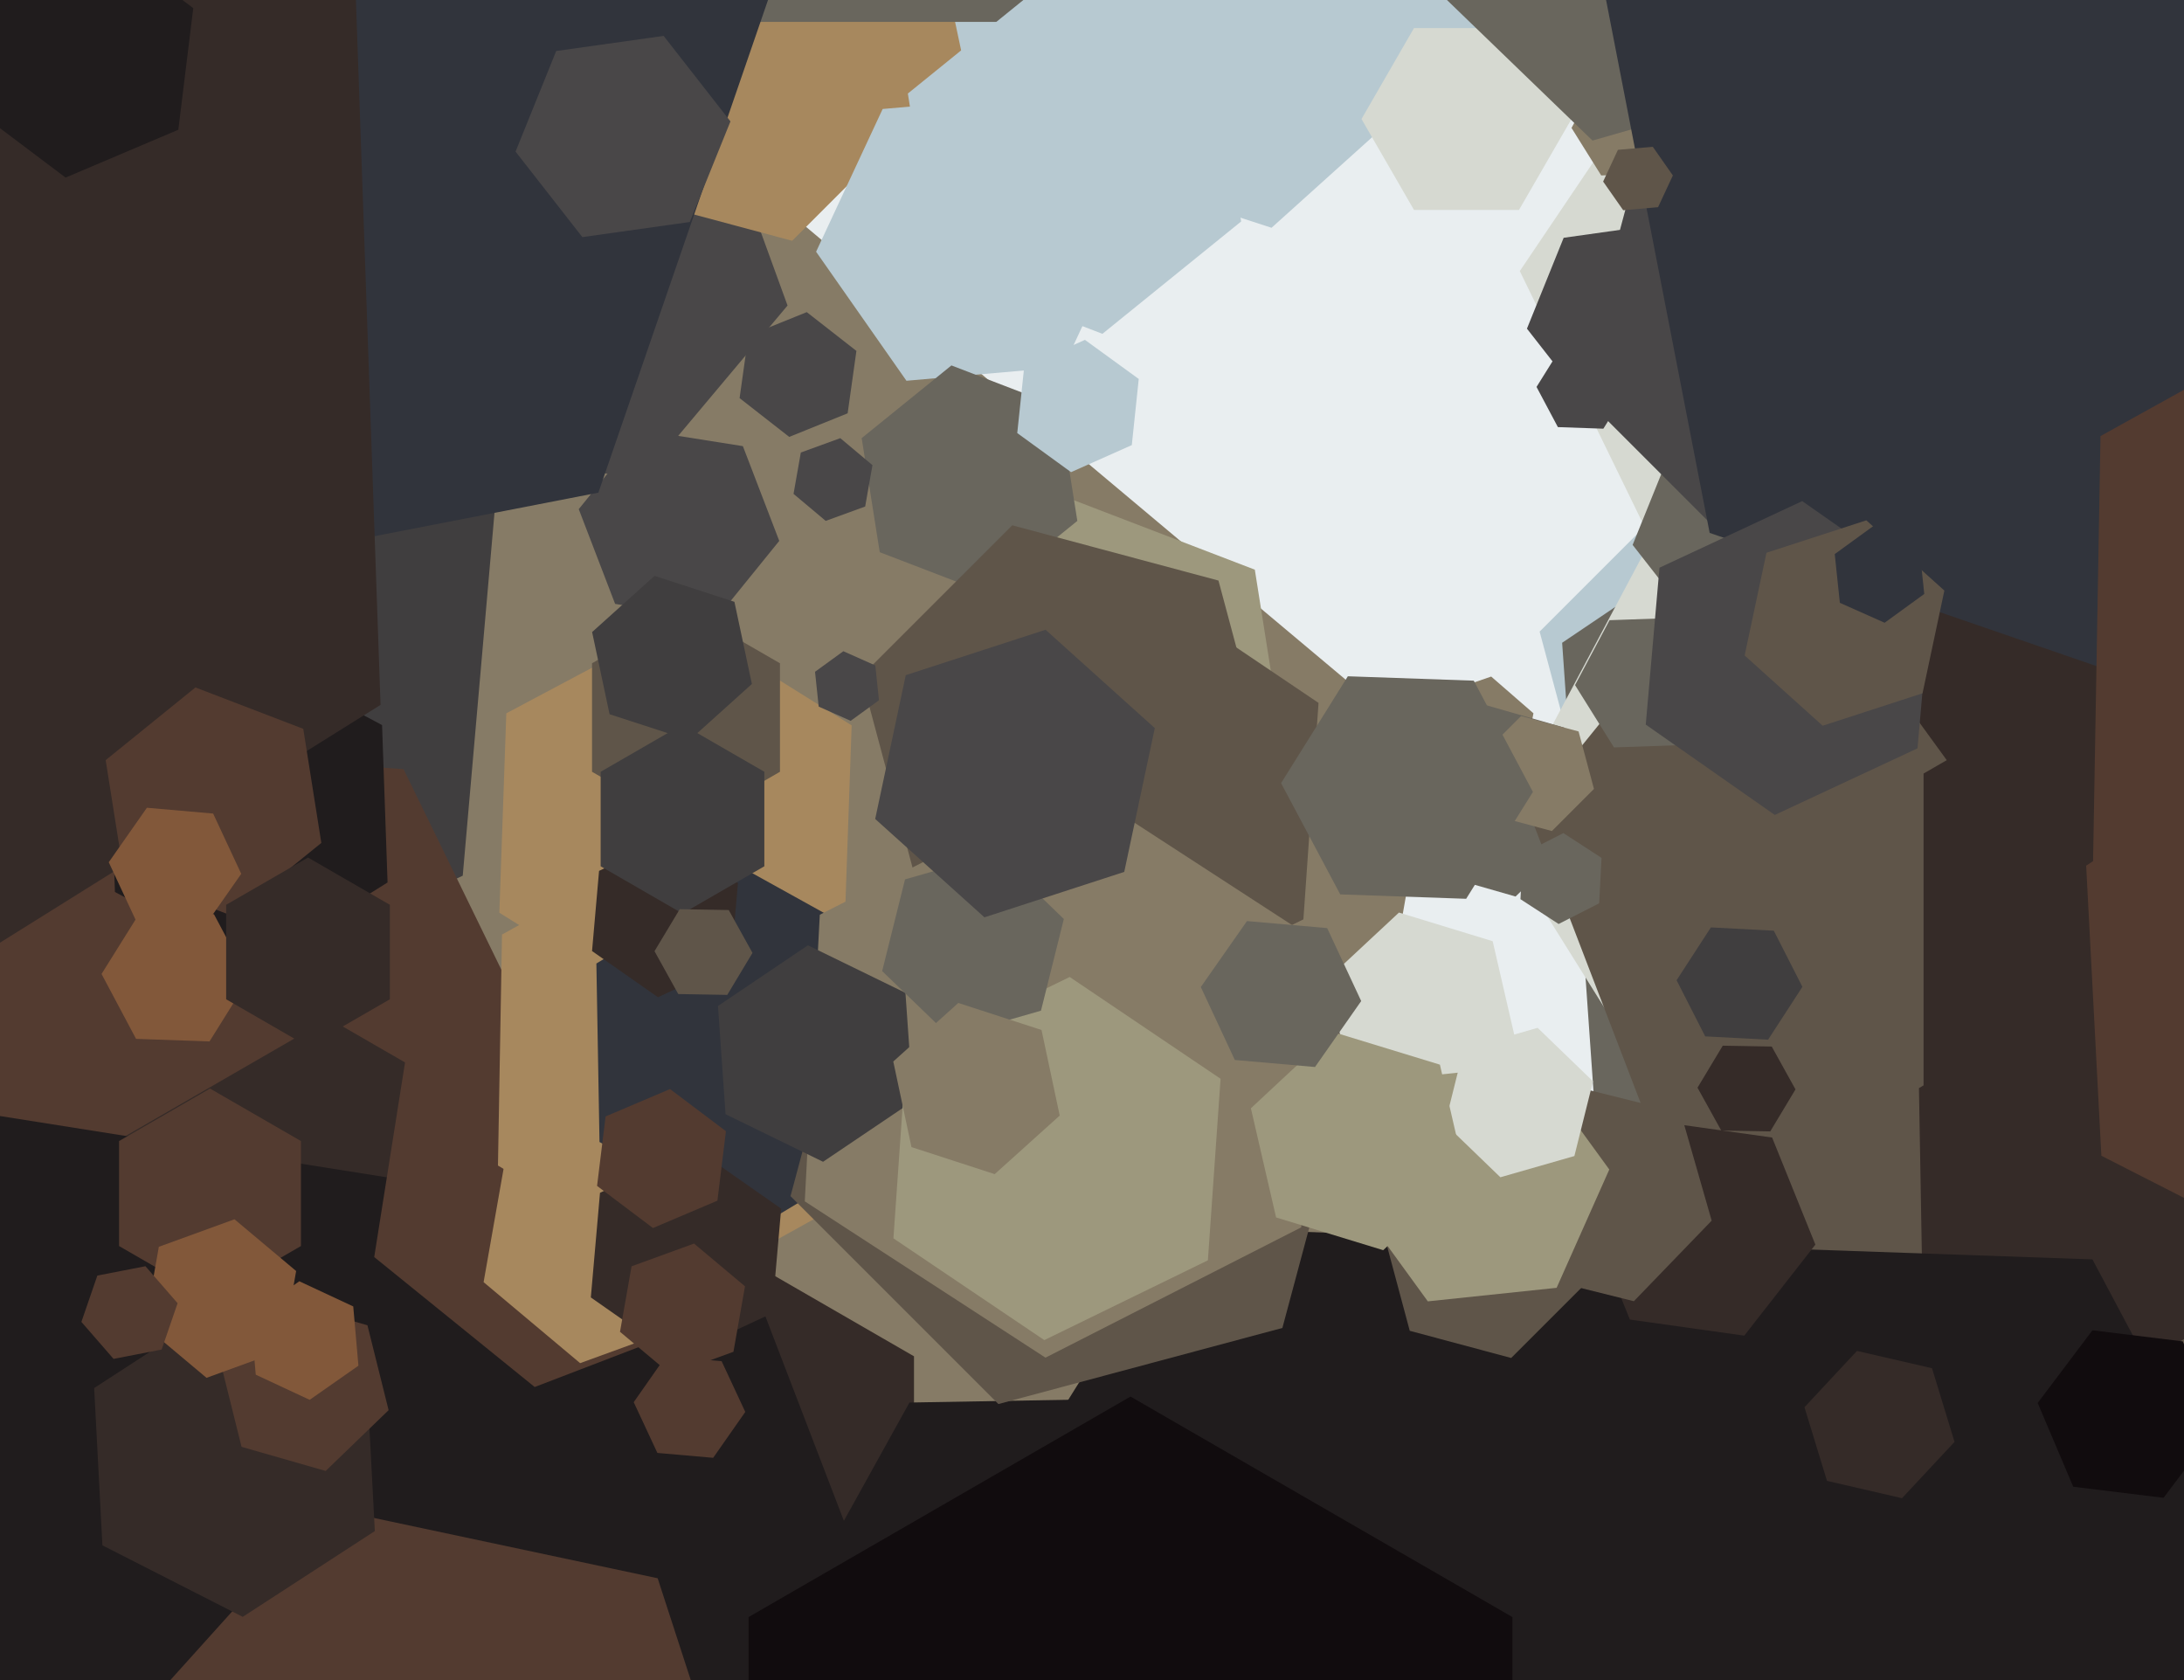 <svg xmlns="http://www.w3.org/2000/svg" width="624px" height="480px">
  <rect width="624" height="480" fill="rgb(233,238,240)"/>
  <polygon points="357.047,509.193 76.079,611.458 -152.968,419.264 -101.047,124.807 179.921,22.542 408.968,214.736" fill="rgb(134,123,102)"/>
  <polygon points="225.013,87.287 183.231,137.08 119.219,125.793 96.987,64.713 138.769,14.92 202.781,26.207" fill="rgb(73,71,72)"/>
  <polygon points="292.797,2.329 226.329,68.797 135.532,44.468 111.203,-46.329 177.671,-112.797 268.468,-88.468" fill="rgb(167,136,94)"/>
  <polygon points="428.693,6.193 363.296,65.077 279.603,37.883 261.307,-48.193 326.704,-107.077 410.397,-79.883" fill="rgb(183,201,209)"/>
  <polygon points="354.0,-89.0 299.0,6.263 189,6.263 134.0,-89 189,-184.263 299.0,-184.263" fill="rgb(105,102,93)"/>
  <polygon points="354.613,63.277 314.978,95.372 267.366,77.095 259.387,26.723 299.022,-5.372 346.634,12.905" fill="rgb(183,201,209)"/>
  <polygon points="241.339,264.205 191.011,290.965 142.672,260.76 144.661,203.795 194.989,177.035 243.328,207.24" fill="rgb(167,136,94)"/>
  <polygon points="449.0,34.0 434.0,59.981 404.0,59.981 389.0,34 404.0,8.019 434.0,8.019" fill="rgb(214,217,209)"/>
  <polygon points="944.107,315.552 759.552,500.107 507.445,432.555 439.893,180.448 624.448,-4.107 876.555,63.445" fill="rgb(183,201,209)"/>
  <polygon points="931.674,420.36 707.834,571.342 465.16,452.982 446.326,183.64 670.166,32.658 912.84,151.018" fill="rgb(105,102,93)"/>
  <polygon points="863.027,469.694 578.201,479.64 427.174,237.946 560.973,-13.694 845.799,-23.64 996.826,218.054" fill="rgb(214,217,209)"/>
  <polygon points="621.771,90.557 569.207,168.487 475.436,161.93 434.229,77.443 486.793,-0.487 580.564,6.07" fill="rgb(214,217,209)"/>
  <polygon points="435.075,219.497 419.947,224.706 407.872,214.209 410.925,198.503 426.053,193.294 438.128,203.791" fill="rgb(134,123,102)"/>
  <polygon points="367.281,218.069 323.76,253.311 271.48,233.242 262.719,177.931 306.24,142.689 358.52,162.758" fill="rgb(157,152,125)"/>
  <polygon points="372.4,262.67 316.675,289.849 265.275,255.179 269.6,193.33 325.325,166.151 376.725,200.821" fill="rgb(95,85,73)"/>
  <polygon points="222.643,154.537 204.393,177.074 175.75,172.537 165.357,145.463 183.607,122.926 212.25,127.463" fill="rgb(73,71,72)"/>
  <polygon points="132.213,250.187 -67.174,343.163 -247.388,216.976 -228.213,-2.187 -28.826,-95.163 151.388,31.024" fill="rgb(64,62,63)"/>
  <polygon points="303.811,104.862 258.982,108.784 233.171,71.922 252.189,31.138 297.018,27.216 322.829,64.078" fill="rgb(183,201,209)"/>
  <polygon points="543.552,186.825 496.019,193.505 466.467,155.68 484.448,111.175 531.981,104.495 561.533,142.32" fill="rgb(105,102,93)"/>
  <polygon points="191.576,376.138 94.277,520.39 -79.3,508.253 -155.576,351.862 -58.277,207.61 115.3,219.747" fill="rgb(83,59,48)"/>
  <polygon points="453.877,235.993 433.016,256.139 405.139,248.145 398.123,220.007 418.984,199.861 446.861,207.855" fill="rgb(105,102,93)"/>
  <polygon points="724.966,184.966 566.554,227.412 450.588,111.446 493.034,-46.966 651.446,-89.412 767.412,26.554" fill="rgb(73,71,72)"/>
  <polygon points="261.143,580.5 94,677.0 -73.143,580.5 -73.143,387.5 94,291.0 261.143,387.5" fill="rgb(53,43,40)"/>
  <polygon points="288.291,557.416 149.841,728.388 -67.45,693.972 -146.291,488.584 -7.841,317.612 209.45,352.028" fill="rgb(32,28,29)"/>
  <polygon points="207.852,375.13 152.77,396.274 106.919,359.144 116.148,300.87 171.23,279.726 217.081,316.856" fill="rgb(83,59,48)"/>
  <polygon points="510.154,817.292 267.191,821.533 142.037,613.241 259.846,400.708 502.809,396.467 627.963,604.759" fill="rgb(32,28,29)"/>
  <polygon points="881.23,302.198 739.633,477.056 517.403,441.858 436.77,231.802 578.367,56.944 800.597,92.142" fill="rgb(95,85,73)"/>
  <polygon points="473.479,49.569 457.488,50.127 449.01,36.558 456.521,22.431 472.512,21.873 480.99,35.442" fill="rgb(134,123,102)"/>
  <polygon points="514.599,23.069 455.001,40.158 410.402,-2.91 425.401,-63.069 484.999,-80.158 529.598,-37.09" fill="rgb(105,102,93)"/>
  <polygon points="769.977,243.241 588.974,262.265 481.997,115.024 556.023,-51.241 737.026,-70.265 844.003,76.976" fill="rgb(53,43,40)"/>
  <polygon points="464.992,111.454 458.103,122.478 445.111,122.025 439.008,110.546 445.897,99.522 458.889,99.975" fill="rgb(73,71,72)"/>
  <polygon points="712.406,315.0 631.0,362.0 549.594,315.0 549.594,221.0 631.0,174.0 712.406,221.0" fill="rgb(53,43,40)"/>
  <polygon points="307.808,148.826 282.162,169.594 251.354,157.768 246.192,125.174 271.838,104.406 302.646,116.232" fill="rgb(105,102,93)"/>
  <polygon points="455.421,225.4 443.4,237.421 426.979,233.021 422.579,216.6 434.6,204.579 451.021,208.979" fill="rgb(134,123,102)"/>
  <polygon points="437.978,226.256 418.901,256.786 382.923,255.53 366.022,223.744 385.099,193.214 421.077,194.47" fill="rgb(105,102,93)"/>
  <polygon points="199.578,377.14 165.749,389.453 138.171,366.313 144.422,330.86 178.251,318.547 205.829,341.687" fill="rgb(167,136,94)"/>
  <polygon points="649.728,367.119 600.012,396.991 549.284,368.872 548.272,310.881 597.988,281.009 648.716,309.128" fill="rgb(53,43,40)"/>
  <polygon points="720.84,591.144 582.002,813.332 320.161,804.189 197.16,572.856 335.998,350.668 597.839,359.811" fill="rgb(32,28,29)"/>
  <polygon points="170.969,140.754 13.909,171.283 -91.06,50.529 -38.969,-100.754 118.091,-131.283 223.06,-10.529" fill="rgb(49,52,60)"/>
  <polygon points="518.679,355.593 498.362,381.597 465.683,377.004 453.321,346.407 473.638,320.403 506.317,324.996" fill="rgb(53,43,40)"/>
  <polygon points="481.239,112.064 453.511,115.961 436.272,93.897 446.761,67.936 474.489,64.039 491.728,86.103" fill="rgb(73,71,72)"/>
  <polygon points="256.573,334.993 198.848,366.99 142.275,332.997 143.427,267.007 201.152,235.01 257.725,269.003" fill="rgb(167,136,94)"/>
  <polygon points="558.436,411.949 543.432,428.039 521.996,423.09 515.564,402.051 530.568,385.961 552.004,390.91" fill="rgb(53,43,40)"/>
  <polygon points="110.733,252.126 72.57,275.973 32.838,254.846 31.267,209.874 69.43,186.027 109.162,207.154" fill="rgb(32,28,29)"/>
  <polygon points="108.727,201.387 -88.868,324.858 -294.595,215.471 -302.727,-17.387 -105.132,-140.858 100.595,-31.471" fill="rgb(53,43,40)"/>
  <polygon points="512.998,311.244 505.787,323.245 491.789,323 485.002,310.756 492.213,298.755 506.211,299" fill="rgb(53,43,40)"/>
  <polygon points="769.011,97.719 644.483,205.968 488.473,152.25 456.989,-9.719 581.517,-117.968 737.527,-64.25" fill="rgb(49,52,60)"/>
  <polygon points="217.88,543.167 152.975,615.252 58.094,595.085 28.12,502.833 93.025,430.748 187.906,450.915" fill="rgb(83,59,48)"/>
  <polygon points="259.606,324.725 215.89,350.992 171.284,326.267 170.394,275.275 214.11,249.008 258.716,273.733" fill="rgb(49,52,60)"/>
  <polygon points="208.84,275.192 187.995,284.912 169.155,271.72 171.16,248.808 192.005,239.088 210.845,252.28" fill="rgb(53,43,40)"/>
  <polygon points="363.921,224.788 320.788,267.921 261.866,252.134 246.079,193.212 289.212,150.079 348.134,165.866" fill="rgb(95,85,73)"/>
  <polygon points="514.975,281.942 505.172,297.038 487.196,296.096 479.025,280.058 488.828,264.962 506.804,265.904" fill="rgb(64,62,63)"/>
  <polygon points="366.397,379.397 285.259,401.138 225.862,341.741 247.603,260.603 328.741,238.862 388.138,298.259" fill="rgb(95,85,73)"/>
  <polygon points="452.978,366.765 431.765,387.978 402.787,380.213 395.022,351.235 416.235,330.022 445.213,337.787" fill="rgb(95,85,73)"/>
  <polygon points="432.119,588.0 323.0,651.0 213.881,588.0 213.881,462.0 323.0,399.0 432.119,462.0" fill="rgb(17,12,14)"/>
  <polygon points="432.777,296.186 412.299,315.282 385.522,307.096 379.223,279.814 399.701,260.718 426.478,268.904" fill="rgb(214,217,209)"/>
  <polygon points="107.095,437.43 69.355,461.938 29.26,441.509 26.905,396.57 64.645,372.062 104.74,392.491" fill="rgb(53,43,40)"/>
  <polygon points="371.771,350.66 298.708,387.888 229.937,343.227 234.229,261.34 307.292,224.112 376.063,268.773" fill="rgb(134,123,102)"/>
  <polygon points="489.049,348.742 466.82,371.76 435.771,364.019 426.951,333.258 449.18,310.24 480.229,317.981" fill="rgb(95,85,73)"/>
  <polygon points="111.032,402.891 93.048,420.257 69.017,413.366 62.968,389.109 80.952,371.743 104.983,378.634" fill="rgb(83,59,48)"/>
  <polygon points="102.407,390.185 88.482,399.935 73.074,392.751 71.593,375.815 85.518,366.065 100.926,373.249" fill="rgb(130,88,58)"/>
  <polygon points="85.981,356.0 60.0,371.0 34.019,356.0 34.019,326.0 60.0,311.0 85.981,326.0" fill="rgb(83,59,48)"/>
  <polygon points="80.619,385.784 59.006,393.651 41.387,378.866 45.381,356.216 66.994,348.349 84.613,363.134" fill="rgb(130,88,58)"/>
  <polygon points="197.086,63.428 166.387,67.743 147.302,43.314 158.914,14.572 189.613,10.257 208.698,34.686" fill="rgb(73,71,72)"/>
  <polygon points="482.128,212.809 461.141,213.542 450.013,195.733 459.872,177.191 480.859,176.458 491.987,194.267" fill="rgb(105,102,93)"/>
  <polygon points="220.575,375.207 193.385,387.886 168.811,370.679 171.425,340.793 198.615,328.114 223.189,345.321" fill="rgb(53,43,40)"/>
  <polygon points="456.903,258.08 445.32,263.982 434.417,256.902 435.097,243.92 446.68,238.018 457.583,245.098" fill="rgb(105,102,93)"/>
  <polygon points="444.748,367.934 407.951,371.801 386.203,341.868 401.252,308.066 438.049,304.199 459.797,334.132" fill="rgb(157,152,125)"/>
  <polygon points="547.862,213.811 507.078,232.829 470.216,207.018 474.138,162.189 514.922,143.171 551.784,168.982" fill="rgb(73,71,72)"/>
  <polygon points="70.987,279.733 59.859,297.542 38.872,296.809 29.013,278.267 40.141,260.458 61.128,261.191" fill="rgb(130,88,58)"/>
  <polygon points="260.863,314.59 235.162,331.924 207.3,318.335 205.137,287.41 230.838,270.076 258.7,283.665" fill="rgb(64,62,63)"/>
  <polygon points="204.973,343.036 186.563,350.851 170.59,338.815 173.027,318.964 191.437,311.149 207.41,323.185" fill="rgb(83,59,48)"/>
  <polygon points="817.86,255.41 706.784,316.981 597.923,251.571 600.14,124.59 711.216,63.019 820.077,128.429" fill="rgb(83,59,48)"/>
  <polygon points="91.808,240.826 66.162,261.594 35.354,249.768 30.192,217.174 55.838,196.406 86.646,208.232" fill="rgb(83,59,48)"/>
  <polygon points="212.939,403.394 203.762,416.501 187.823,415.106 181.061,400.606 190.238,387.499 206.177,388.894" fill="rgb(83,59,48)"/>
  <polygon points="50.952,37.064 18.735,50.739 -9.218,29.676 -4.952,-5.064 27.265,-18.739 55.218,2.324" fill="rgb(32,28,29)"/>
  <polygon points="46.185,385.566 32.442,388.237 23.257,377.671 27.815,364.434 41.558,361.763 50.743,372.329" fill="rgb(83,59,48)"/>
  <polygon points="323.371,127.168 306.014,134.896 290.643,123.728 292.629,104.832 309.986,97.104 325.357,108.272" fill="rgb(183,201,209)"/>
  <polygon points="449.825,330.282 428.678,336.347 412.852,321.064 418.175,299.718 439.322,293.653 455.148,308.936" fill="rgb(214,217,209)"/>
  <polygon points="549.294,198.074 520.763,207.344 498.468,187.271 504.706,157.926 533.237,148.656 555.532,168.729" fill="rgb(95,85,73)"/>
  <polygon points="743.954,322.681 674.344,367.886 600.39,330.205 596.046,247.319 665.656,202.114 739.61,239.795" fill="rgb(83,59,48)"/>
  <polygon points="209.555,386.213 191.701,392.711 177.146,380.498 180.445,361.787 198.299,355.289 212.854,367.502" fill="rgb(83,59,48)"/>
  <polygon points="247.193,144.713 235.916,148.818 226.724,141.104 228.807,129.287 240.084,125.182 249.276,132.896" fill="rgb(73,71,72)"/>
  <polygon points="418.602,335.356 395.198,357.18 364.597,347.824 357.398,316.644 380.802,294.82 411.403,304.176" fill="rgb(157,152,125)"/>
  <polygon points="222.847,220.5 196.0,236.0 169.153,220.5 169.153,189.5 196.0,174.0 222.847,189.5" fill="rgb(95,85,73)"/>
  <polygon points="214.825,195.416 196.99,211.476 174.165,204.059 169.175,180.584 187.01,164.524 209.835,171.941" fill="rgb(64,62,63)"/>
  <polygon points="549.79,169.694 538.463,177.923 525.674,172.229 524.21,158.306 535.537,150.077 548.326,155.771" fill="rgb(49,52,60)"/>
  <polygon points="345.11,360.078 298.373,382.873 255.263,353.795 258.89,301.922 305.627,279.127 348.737,308.205" fill="rgb(157,152,125)"/>
  <polygon points="388.912,286.005 375.72,304.845 352.808,302.84 343.088,281.995 356.28,263.155 379.192,265.16" fill="rgb(105,102,93)"/>
  <polygon points="297.422,288.756 271.468,296.198 252.046,277.442 258.578,251.244 284.532,243.802 303.954,262.558" fill="rgb(105,102,93)"/>
  <polygon points="321.212,249.103 281.268,262.082 250.056,233.979 258.788,192.897 298.732,179.918 329.944,208.021" fill="rgb(73,71,72)"/>
  <polygon points="251.135,200.067 243.045,205.945 233.91,201.878 232.865,191.933 240.955,186.055 250.09,190.122" fill="rgb(73,71,72)"/>
  <polygon points="242.184,118.082 225.495,124.825 211.311,113.743 213.816,95.918 230.505,89.175 244.689,100.257" fill="rgb(73,71,72)"/>
  <polygon points="68.928,249.656 58.03,265.22 39.102,263.564 31.072,246.344 41.97,230.78 60.898,232.436" fill="rgb(130,88,58)"/>
  <polygon points="111.383,285.5 88.0,299.0 64.617,285.5 64.617,258.5 88.0,245.0 111.383,258.5" fill="rgb(53,43,40)"/>
  <polygon points="218.383,247.5 195.0,261.0 171.617,247.5 171.617,220.5 195.0,207.0 218.383,220.5" fill="rgb(64,62,63)"/>
  <polygon points="473.736,59.192 463.774,60.063 458.038,51.872 462.264,42.808 472.226,41.937 477.962,50.128" fill="rgb(95,85,73)"/>
  <polygon points="214.998,272.244 207.787,284.245 193.789,284 187.002,271.756 194.213,259.755 208.211,260" fill="rgb(95,85,73)"/>
  <polygon points="302.776,318.725 284.198,335.454 260.421,327.728 255.224,303.275 273.802,286.546 297.579,294.272" fill="rgb(134,123,102)"/>
  <polygon points="633.806,407.169 618.159,427.933 592.353,424.765 582.194,400.831 597.841,380.067 623.647,383.235" fill="rgb(17,12,14)"/>
</svg>